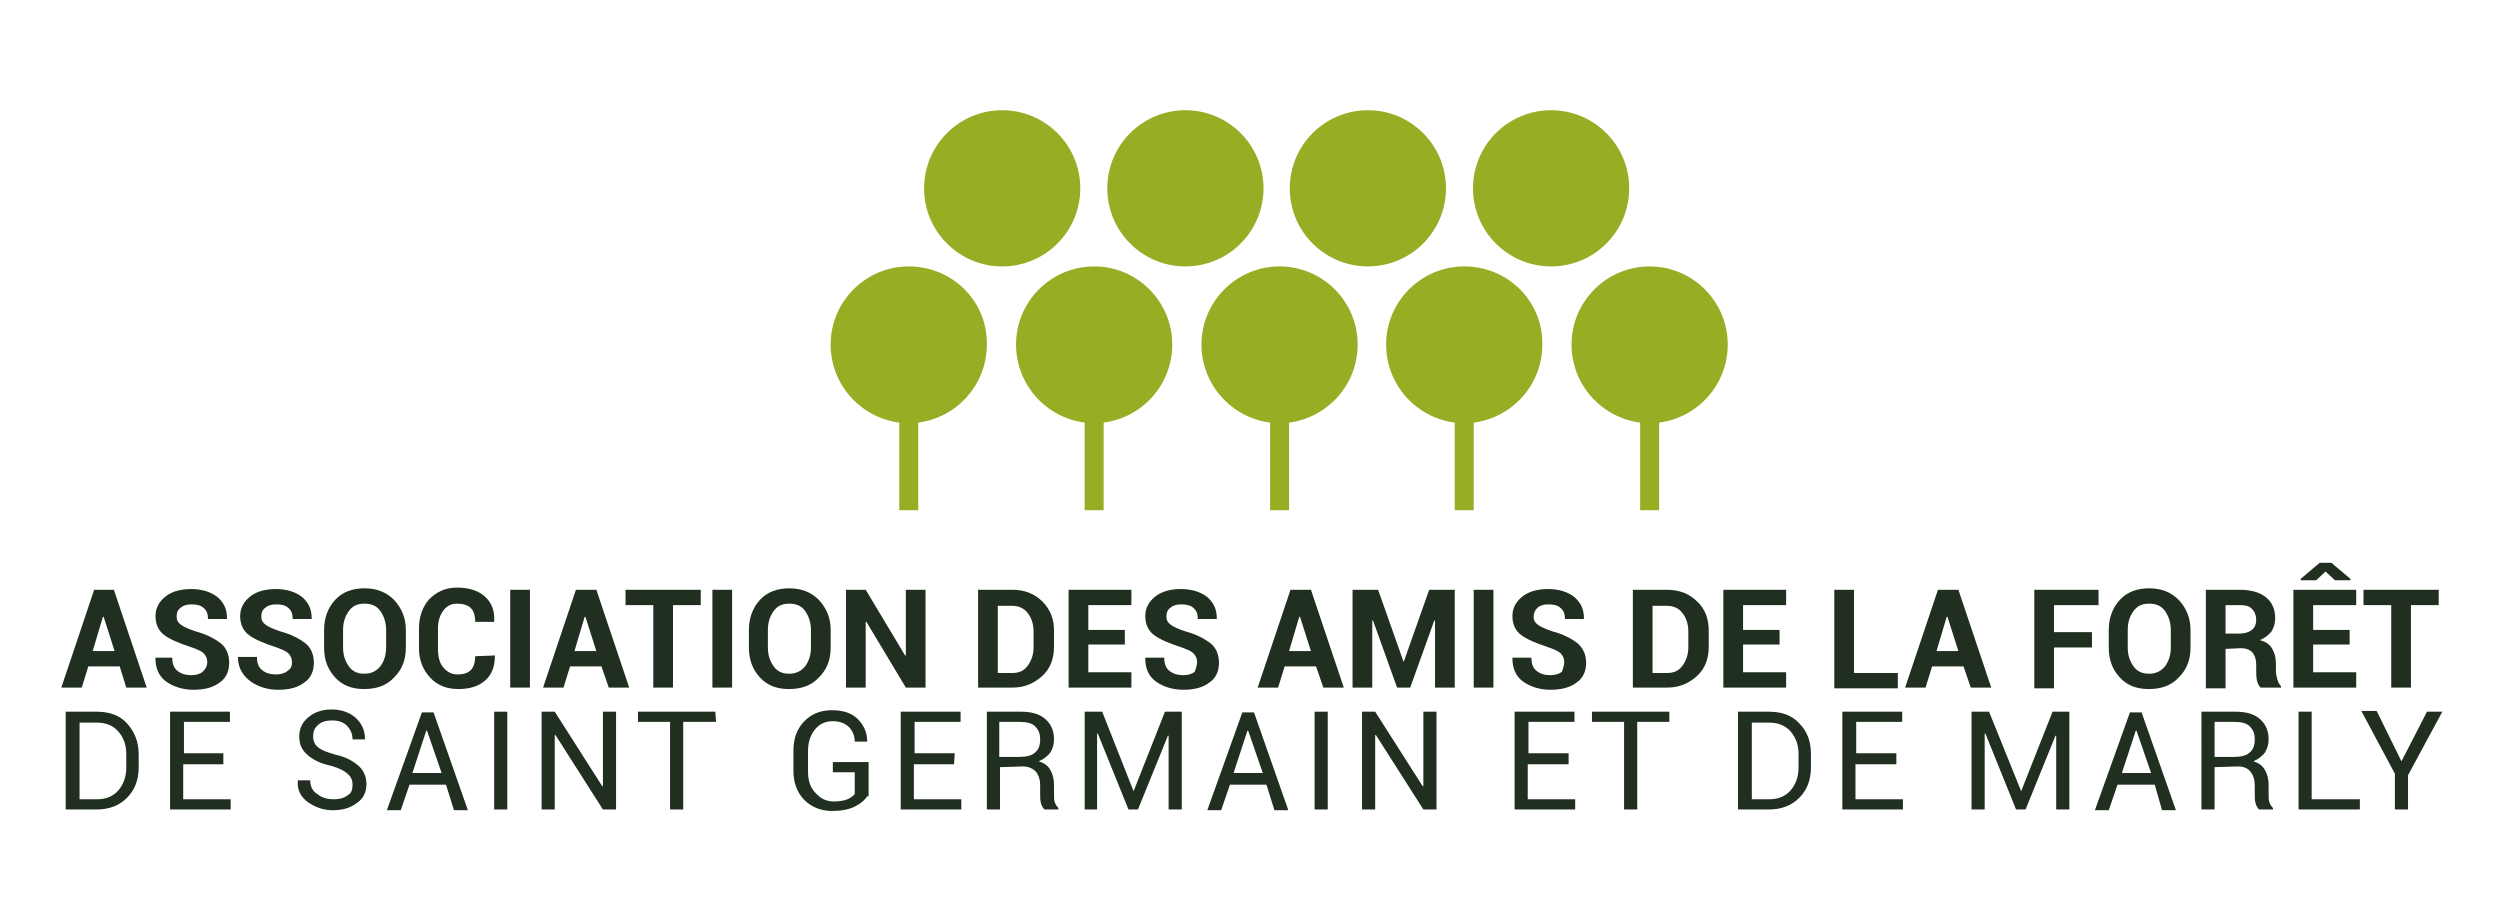 <svg xmlns="http://www.w3.org/2000/svg" xmlns:xlink="http://www.w3.org/1999/xlink" id="Calque_1" x="0px" y="0px" viewBox="0 0 342.5 126.4" style="enable-background:new 0 0 342.5 126.4;" xml:space="preserve"><style type="text/css">	.st0{fill:#96AD24;}	.st1{fill:#202F1F;}</style><g id="_x30_4_forest">	<g>		<path class="st0" d="M124.5,36.5c-5.9,0-10.7,4.8-10.7,10.7c0,5.5,4.1,10,9.4,10.7v12h2.6v-12c5.3-0.7,9.4-5.2,9.4-10.7   C135.3,41.3,130.5,36.5,124.5,36.5z"></path>		<path class="st0" d="M149.9,36.5c-5.9,0-10.7,4.8-10.7,10.7c0,5.5,4.1,10,9.4,10.7v12h2.6v-12c5.3-0.7,9.4-5.2,9.4-10.7   C160.6,41.3,155.8,36.5,149.9,36.5z"></path>		<path class="st0" d="M175.3,36.5c-5.9,0-10.7,4.8-10.7,10.7c0,5.5,4.1,10,9.4,10.7v12h2.6v-12c5.3-0.7,9.4-5.2,9.4-10.7   C186,41.3,181.2,36.5,175.3,36.5z"></path>		<path class="st0" d="M200.6,36.5c-5.9,0-10.7,4.8-10.7,10.7c0,5.5,4.1,10,9.4,10.7v12h2.6v-12c5.3-0.7,9.4-5.2,9.4-10.7   C211.4,41.3,206.6,36.5,200.6,36.5z"></path>		<path class="st0" d="M226,36.5c-5.9,0-10.7,4.8-10.7,10.7c0,5.5,4.1,10,9.4,10.7v12h2.6v-12c5.3-0.7,9.4-5.2,9.4-10.7   C236.7,41.3,231.9,36.5,226,36.5z"></path>		<circle class="st0" cx="212.5" cy="25.8" r="10.7"></circle>		<circle class="st0" cx="187.4" cy="25.8" r="10.7"></circle>		<circle class="st0" cx="162.4" cy="25.8" r="10.7"></circle>		<circle class="st0" cx="137.3" cy="25.8" r="10.7"></circle>	</g>	<g>		<path class="st1" d="M16.4,91.3h-4.3l-0.9,2.9H8.4l4.5-13.4h2.7l4.5,13.4h-2.8L16.4,91.3z M12.7,89.2h3l-1.5-4.7h-0.1L12.7,89.2z"></path>		<path class="st1" d="M28.4,90.7c0-0.5-0.2-0.9-0.5-1.2s-1-0.6-1.9-0.9c-1.5-0.5-2.7-1-3.5-1.6s-1.2-1.5-1.2-2.6s0.5-2,1.4-2.7   s2.1-1,3.5-1c1.5,0,2.7,0.4,3.6,1.1c0.9,0.8,1.3,1.7,1.3,2.9v0.1h-2.6c0-0.7-0.2-1.2-0.6-1.5c-0.4-0.4-1-0.5-1.7-0.5   S25,83,24.7,83.3c-0.4,0.3-0.5,0.7-0.5,1.2s0.2,0.8,0.6,1.1s1.1,0.6,2,0.9c1.5,0.4,2.6,1,3.4,1.6s1.2,1.6,1.2,2.7   s-0.4,2.1-1.3,2.7c-0.9,0.7-2.1,1-3.6,1c-1.4,0-2.7-0.4-3.7-1.1s-1.5-1.8-1.5-3.2v-0.1h2.3c0,0.8,0.2,1.4,0.7,1.8s1.1,0.6,1.9,0.6   c0.7,0,1.3-0.2,1.6-0.5C28.2,91.6,28.4,91.2,28.4,90.7z"></path>		<path class="st1" d="M40,90.7c0-0.5-0.2-0.9-0.5-1.2s-1-0.6-1.9-0.9c-1.5-0.5-2.7-1-3.5-1.6s-1.2-1.5-1.2-2.6s0.5-2,1.4-2.7   s2.1-1,3.5-1c1.5,0,2.7,0.4,3.6,1.1c0.9,0.8,1.3,1.7,1.3,2.9v0.1h-2.6c0-0.7-0.2-1.2-0.6-1.5c-0.4-0.4-1-0.5-1.7-0.5   s-1.2,0.2-1.5,0.5c-0.4,0.3-0.5,0.7-0.5,1.2s0.2,0.8,0.6,1.1s1.1,0.6,2,0.9c1.5,0.4,2.6,1,3.4,1.6s1.2,1.6,1.2,2.7   s-0.4,2.1-1.3,2.7c-0.9,0.7-2.1,1-3.6,1c-1.4,0-2.7-0.4-3.7-1.1s-1.8-1.8-1.8-3.3V90h2.6c0,0.8,0.2,1.4,0.7,1.8s1.1,0.6,1.9,0.6   c0.7,0,1.3-0.2,1.6-0.5C39.9,91.6,40,91.2,40,90.7z"></path>		<path class="st1" d="M55.6,88.7c0,1.7-0.5,3-1.6,4.1c-1,1.1-2.4,1.6-4.1,1.6s-3-0.5-4-1.6s-1.5-2.4-1.5-4.1v-2.4   c0-1.6,0.5-3,1.5-4.1s2.4-1.6,4-1.6c1.7,0,3,0.5,4.1,1.6c1,1.1,1.6,2.4,1.6,4.1V88.7z M52.9,86.3c0-1-0.3-1.9-0.8-2.6   s-1.2-1-2.2-1c-0.9,0-1.6,0.3-2.1,1S47,85.2,47,86.3v2.4c0,1.1,0.3,1.9,0.8,2.6s1.2,1,2.1,1s1.6-0.3,2.2-1   c0.5-0.7,0.8-1.5,0.8-2.6V86.3z"></path>		<path class="st1" d="M67.8,89.8L67.8,89.8c0,1.5-0.4,2.6-1.3,3.4s-2.1,1.2-3.7,1.2s-2.9-0.5-3.9-1.6s-1.5-2.4-1.5-4v-2.7   c0-1.6,0.5-3,1.4-4c1-1,2.2-1.6,3.8-1.6c1.6,0,2.9,0.4,3.8,1.2s1.4,1.9,1.3,3.4v0.1h-2.6c0-0.9-0.2-1.5-0.6-1.9s-1.1-0.6-1.9-0.6   s-1.4,0.3-1.9,1S60,85.2,60,86.2v2.7c0,1,0.2,1.9,0.7,2.5s1.1,1,2,1c0.8,0,1.4-0.2,1.8-0.6s0.6-1.1,0.6-1.9L67.8,89.8L67.8,89.8z"></path>		<path class="st1" d="M72.6,94.2h-2.7V80.8h2.7V94.2z"></path>		<path class="st1" d="M82.4,91.3h-4.3l-0.9,2.9h-2.8l4.5-13.4h2.8l4.5,13.4h-2.8L82.4,91.3z M78.7,89.2h3l-1.5-4.7h-0.1L78.7,89.2z   "></path>		<path class="st1" d="M96,82.9h-3.8v11.3h-2.7V82.9h-3.8v-2.1H96V82.9z"></path>		<path class="st1" d="M100.3,94.2h-2.7V80.8h2.7V94.2z"></path>		<path class="st1" d="M113.8,88.7c0,1.7-0.5,3-1.6,4.1c-1,1.1-2.4,1.6-4.1,1.6c-1.7,0-3-0.5-4-1.6s-1.5-2.4-1.5-4.1v-2.4   c0-1.6,0.5-3,1.5-4.1s2.4-1.6,4-1.6c1.7,0,3,0.5,4.1,1.6c1,1.1,1.6,2.4,1.6,4.1V88.7z M111.1,86.3c0-1-0.3-1.9-0.8-2.6   s-1.2-1-2.2-1c-0.9,0-1.6,0.3-2.1,1s-0.8,1.5-0.8,2.6v2.4c0,1.1,0.3,1.9,0.8,2.6s1.2,1,2.1,1c0.9,0,1.6-0.3,2.2-1   c0.5-0.7,0.8-1.5,0.8-2.6V86.3z"></path>		<path class="st1" d="M126.8,94.2h-2.7l-5.4-9h-0.1v9h-2.7V80.8h2.7l5.4,9h0.1v-9h2.7V94.2z"></path>		<path class="st1" d="M134,94.2V80.8h4.7c1.6,0,3,0.5,4.1,1.6s1.6,2.4,1.6,4v2.2c0,1.6-0.5,3-1.6,4s-2.4,1.6-4.1,1.6H134z    M136.7,82.9v9.3h2c0.9,0,1.6-0.3,2.1-1s0.8-1.5,0.8-2.5v-2.2c0-1-0.3-1.9-0.8-2.5c-0.5-0.7-1.3-1-2.1-1h-2V82.9z"></path>		<path class="st1" d="M154.1,88.3h-5v3.8h5.9v2.1h-8.6V80.8h8.6v2.1h-5.9v3.4h5V88.3z"></path>		<path class="st1" d="M164,90.7c0-0.5-0.2-0.9-0.5-1.2s-1-0.6-1.9-0.9c-1.5-0.5-2.7-1-3.5-1.6s-1.2-1.5-1.2-2.6s0.5-2,1.4-2.7   s2.1-1,3.5-1c1.5,0,2.7,0.4,3.6,1.1c0.9,0.8,1.3,1.7,1.3,2.9v0.1h-2.6c0-0.7-0.2-1.2-0.6-1.5c-0.4-0.4-1-0.5-1.7-0.5   s-1.2,0.2-1.5,0.5c-0.4,0.3-0.5,0.7-0.5,1.2s0.2,0.8,0.6,1.1s1.1,0.6,2,0.9c1.5,0.4,2.6,1,3.4,1.6s1.2,1.6,1.2,2.7   s-0.4,2.1-1.3,2.7c-0.9,0.7-2.1,1-3.6,1c-1.4,0-2.7-0.4-3.7-1.1s-1.5-1.8-1.5-3.2v-0.1h2.6c0,0.8,0.2,1.4,0.7,1.8s1.1,0.6,1.9,0.6   c0.7,0,1.3-0.2,1.6-0.5C163.8,91.6,164,91.2,164,90.7z"></path>		<path class="st1" d="M180.3,91.3H176l-0.9,2.9h-2.8l4.5-13.4h2.8l4.5,13.4h-2.8L180.3,91.3z M176.6,89.2h3l-1.5-4.7H178   L176.6,89.2z"></path>		<path class="st1" d="M192.3,90.7L192.3,90.7l3.5-9.9h3.5v13.4h-2.7V85h-0.1l-3.3,9.2h-1.8l-3.3-9.2H188v9.2h-2.7V80.8h3.5   L192.3,90.7z"></path>		<path class="st1" d="M204.6,94.2h-2.7V80.8h2.7V94.2z"></path>		<path class="st1" d="M214.3,90.7c0-0.5-0.2-0.9-0.5-1.2s-1-0.6-1.9-0.9c-1.5-0.5-2.7-1-3.5-1.6s-1.2-1.5-1.2-2.6s0.5-2,1.4-2.7   s2.1-1,3.5-1c1.5,0,2.7,0.4,3.6,1.1c0.9,0.8,1.3,1.7,1.3,2.9v0.1h-2.6c0-0.7-0.2-1.2-0.6-1.5c-0.4-0.4-1-0.5-1.7-0.5   s-1.2,0.2-1.5,0.5s-0.5,0.7-0.5,1.2s0.2,0.8,0.6,1.1s1.1,0.6,2,0.9c1.5,0.4,2.6,1,3.4,1.6c0.8,0.7,1.2,1.6,1.2,2.7   s-0.4,2.1-1.3,2.7c-0.9,0.7-2.1,1-3.6,1c-1.4,0-2.7-0.4-3.7-1.1s-1.5-1.8-1.5-3.2v-0.1h2.6c0,0.8,0.2,1.4,0.7,1.8s1.1,0.6,1.9,0.6   c0.7,0,1.3-0.2,1.6-0.5C214.1,91.6,214.3,91.2,214.3,90.7z"></path>		<path class="st1" d="M223.7,94.2V80.8h4.7c1.6,0,3,0.5,4.1,1.6c1.1,1,1.6,2.4,1.6,4v2.2c0,1.6-0.5,3-1.6,4s-2.4,1.6-4.1,1.6H223.7   z M226.4,82.9v9.3h2c0.9,0,1.6-0.3,2.1-1s0.8-1.5,0.8-2.5v-2.2c0-1-0.3-1.9-0.8-2.5c-0.5-0.7-1.3-1-2.1-1h-2V82.9z"></path>		<path class="st1" d="M243.8,88.3h-5v3.8h5.9v2.1h-8.6V80.8h8.6v2.1h-5.9v3.4h5V88.3z"></path>		<path class="st1" d="M254,92.2h6v2.1h-8.7V80.8h2.7V92.2z"></path>		<path class="st1" d="M269,91.3h-4.3l-0.9,2.9H261l4.5-13.4h2.8l4.5,13.4H270L269,91.3z M265.3,89.2h3l-1.5-4.7h-0.1L265.3,89.2z"></path>		<path class="st1" d="M286.6,88.7h-5.2v5.6h-2.7V80.8h8.8v2.1h-6.1v3.7h5.2L286.6,88.7L286.6,88.7z"></path>		<path class="st1" d="M300.1,88.7c0,1.7-0.5,3-1.6,4.1c-1,1.1-2.4,1.6-4.1,1.6s-3-0.5-4-1.6s-1.5-2.4-1.5-4.1v-2.4   c0-1.6,0.5-3,1.5-4.1s2.4-1.6,4-1.6c1.7,0,3,0.5,4.1,1.6c1,1.1,1.6,2.4,1.6,4.1V88.7z M297.4,86.3c0-1-0.3-1.9-0.8-2.6   s-1.2-1-2.2-1c-0.9,0-1.6,0.3-2.1,1s-0.8,1.5-0.8,2.6v2.4c0,1.1,0.3,1.9,0.8,2.6s1.2,1,2.1,1s1.6-0.3,2.2-1   c0.5-0.7,0.8-1.5,0.8-2.6V86.3z"></path>		<path class="st1" d="M304.9,88.9v5.4h-2.7V80.8h4.6c1.5,0,2.7,0.3,3.6,1s1.3,1.7,1.3,2.9c0,0.7-0.2,1.3-0.5,1.8   c-0.4,0.5-0.9,0.9-1.6,1.2c0.8,0.2,1.4,0.6,1.7,1.2c0.3,0.5,0.5,1.2,0.5,2v1c0,0.4,0.1,0.8,0.2,1.2c0.1,0.4,0.3,0.7,0.5,0.9v0.2   h-2.8c-0.2-0.2-0.4-0.5-0.5-1s-0.1-0.9-0.1-1.3V91c0-0.7-0.2-1.2-0.5-1.6c-0.4-0.4-0.9-0.6-1.6-0.6L304.9,88.9L304.9,88.9z    M304.9,86.8h1.9c0.8,0,1.3-0.2,1.7-0.5c0.4-0.3,0.6-0.8,0.6-1.4s-0.2-1.1-0.6-1.5s-0.9-0.5-1.6-0.5h-2V86.8z"></path>		<path class="st1" d="M321.9,88.3h-5v3.8h5.9v2.1h-8.6V80.8h8.6v2.1h-5.9v3.4h5V88.3z M322,79.3v0.2h-2.1l-1.3-1.2l-1.3,1.2h-2.1   v-0.2l2.6-2.2h1.6L322,79.3z"></path>		<path class="st1" d="M334.1,82.9h-3.8v11.3h-2.7V82.9h-3.8v-2.1h10.3V82.9z"></path>		<path class="st1" d="M9,110.9V97.5h4.2c1.8,0,3.2,0.5,4.2,1.6s1.6,2.5,1.6,4.2v1.8c0,1.7-0.5,3.1-1.6,4.2s-2.5,1.6-4.2,1.6   C13.2,110.9,9,110.9,9,110.9z M10.9,98.9v10.6h2.4c1.2,0,2.2-0.4,2.9-1.2c0.7-0.8,1.1-1.9,1.1-3.1v-1.9c0-1.3-0.4-2.3-1.1-3.1   c-0.7-0.8-1.7-1.2-2.9-1.2h-2.4V98.9z"></path>		<path class="st1" d="M30.6,104.7h-5.5v4.8h6.5v1.4h-8.3V97.5h8.2v1.4h-6.3v4.3h5.4V104.7z"></path>		<path class="st1" d="M48.3,107.5c0-0.6-0.2-1.1-0.7-1.5c-0.4-0.4-1.2-0.8-2.3-1.1c-1.4-0.3-2.4-0.8-3.2-1.5   c-0.8-0.7-1.1-1.5-1.1-2.5c0-1.1,0.4-1.9,1.2-2.6c0.8-0.7,1.9-1.1,3.2-1.1c1.4,0,2.5,0.4,3.4,1.2c0.8,0.8,1.2,1.7,1.2,2.8v0.1   h-1.7c0-0.8-0.3-1.4-0.8-1.9s-1.2-0.7-2-0.7s-1.5,0.2-1.9,0.6c-0.5,0.4-0.7,0.9-0.7,1.6c0,0.6,0.2,1.1,0.7,1.5s1.3,0.7,2.4,1   c1.4,0.3,2.4,0.9,3.1,1.5s1.1,1.5,1.1,2.5c0,1.1-0.4,2-1.3,2.6c-0.9,0.7-2,1-3.3,1s-2.4-0.4-3.4-1.1s-1.5-1.7-1.4-2.9v-0.1h1.7   c0,0.8,0.3,1.5,1,1.9c0.6,0.5,1.4,0.7,2.2,0.7c0.9,0,1.5-0.2,2-0.6C48.1,108.7,48.3,108.2,48.3,107.5z"></path>		<path class="st1" d="M61.1,107.5h-5l-1.2,3.5H53l4.8-13.4h1.6l4.7,13.4h-1.9L61.1,107.5z M56.5,105.9h4l-2-5.8h-0.1L56.5,105.9z"></path>		<path class="st1" d="M69.5,110.9h-1.8V97.5h1.8V110.9z"></path>		<path class="st1" d="M84.4,110.9h-1.8l-6.5-10.2H76v10.2h-1.8V97.5H76l6.5,10.2h0.1V97.5h1.8V110.9z"></path>		<path class="st1" d="M98.1,98.9h-4.5v12h-1.8v-12h-4.4v-1.4H98L98.1,98.9L98.1,98.9z"></path>		<path class="st1" d="M118.8,109.1c-0.3,0.5-0.9,1-1.7,1.4s-1.8,0.6-3.1,0.6c-1.5,0-2.8-0.5-3.8-1.5s-1.5-2.4-1.5-4v-2.8   c0-1.6,0.5-3,1.5-4s2.2-1.5,3.8-1.5c1.5,0,2.7,0.4,3.5,1.2s1.3,1.8,1.3,3v0.1h-1.7c0-0.8-0.3-1.5-0.8-2s-1.3-0.8-2.2-0.8   c-1,0-1.9,0.4-2.5,1.2c-0.6,0.8-0.9,1.7-0.9,2.9v2.8c0,1.2,0.3,2.2,1,2.9c0.7,0.8,1.5,1.2,2.5,1.2c0.8,0,1.4-0.1,1.9-0.3   s0.8-0.5,1-0.7v-3h-3v-1.4h4.9v4.7H118.8z"></path>		<path class="st1" d="M130.7,104.7h-5.5v4.8h6.5v1.4h-8.3V97.5h8.2v1.4h-6.3v4.3h5.5L130.7,104.7L130.7,104.7z"></path>		<path class="st1" d="M137,105.1v5.8h-1.8V97.5h4.6c1.5,0,2.6,0.3,3.4,1c0.8,0.7,1.2,1.6,1.2,2.8c0,0.7-0.2,1.3-0.5,1.8   c-0.4,0.5-0.9,0.9-1.6,1.2c0.7,0.2,1.3,0.6,1.6,1.2c0.3,0.5,0.5,1.2,0.5,2v1.3c0,0.4,0,0.8,0.1,1.1s0.3,0.6,0.5,0.8v0.2h-1.9   c-0.2-0.2-0.4-0.5-0.5-0.9s-0.1-0.8-0.1-1.3v-1.2c0-0.7-0.2-1.3-0.6-1.8c-0.4-0.4-1-0.7-1.7-0.7L137,105.1L137,105.1z M137,103.7   h2.6c1,0,1.8-0.2,2.2-0.6c0.5-0.4,0.7-1,0.7-1.8s-0.2-1.3-0.7-1.8c-0.4-0.4-1.1-0.6-2.1-0.6h-2.8v4.8H137z"></path>		<path class="st1" d="M155.3,108.4L155.3,108.4l4.3-10.9h2.3v13.4h-1.8v-10.1H160l-4.1,10.1h-1.3l-4.2-10.4h-0.1v10.4h-1.7V97.5   h2.4L155.3,108.4z"></path>		<path class="st1" d="M173.5,107.5h-5l-1.2,3.5h-1.9l4.8-13.4h1.6l4.7,13.4h-1.9L173.5,107.5z M169,105.9h4l-2-5.8h-0.1L169,105.9z   "></path>		<path class="st1" d="M181.9,110.9h-1.8V97.5h1.8V110.9z"></path>		<path class="st1" d="M196.8,110.9H195l-6.5-10.2h-0.1v10.2h-1.8V97.5h1.8l6.5,10.2h0.1V97.5h1.8V110.9z"></path>		<path class="st1" d="M214.8,104.7h-5.5v4.8h6.5v1.4h-8.3V97.5h8.2v1.4h-6.3v4.3h5.5v1.5H214.8z"></path>		<path class="st1" d="M228.7,98.9h-4.4v12h-1.8v-12h-4.4v-1.4h10.6L228.7,98.9L228.7,98.9z"></path>		<path class="st1" d="M238.1,110.9V97.5h4.2c1.8,0,3.2,0.5,4.2,1.6c1.1,1.1,1.6,2.5,1.6,4.2v1.8c0,1.7-0.5,3.1-1.6,4.2   s-2.5,1.6-4.2,1.6C242.3,110.9,238.1,110.9,238.1,110.9z M240,98.9v10.6h2.4c1.2,0,2.2-0.4,2.9-1.2c0.7-0.8,1.1-1.9,1.1-3.1v-1.9   c0-1.3-0.4-2.3-1.1-3.1s-1.7-1.2-2.9-1.2H240V98.9z"></path>		<path class="st1" d="M259.7,104.7h-5.5v4.8h6.5v1.4h-8.3V97.5h8.2v1.4h-6.3v4.3h5.5v1.5H259.7z"></path>		<path class="st1" d="M276.9,108.4L276.9,108.4l4.3-10.9h2.3v13.4h-1.8v-10.1h-0.1l-4.1,10.1h-1.3l-4.2-10.4h-0.1v10.4h-1.8V97.5   h2.4L276.9,108.4z"></path>		<path class="st1" d="M295.2,107.5h-5.1l-1.2,3.5H287l4.8-13.4h1.6l4.7,13.4h-1.9L295.2,107.5z M290.7,105.9h4l-2-5.8h-0.1   L290.7,105.9z"></path>		<path class="st1" d="M303.4,105.1v5.8h-1.8V97.5h4.6c1.5,0,2.6,0.3,3.4,1s1.2,1.6,1.2,2.8c0,0.7-0.2,1.3-0.5,1.8   c-0.4,0.5-0.9,0.9-1.6,1.2c0.7,0.2,1.3,0.6,1.6,1.2c0.3,0.5,0.5,1.2,0.5,2v1.3c0,0.4,0,0.8,0.1,1.1s0.3,0.6,0.5,0.8v0.2h-1.9   c-0.2-0.2-0.4-0.5-0.5-0.9s-0.1-0.8-0.1-1.3v-1.2c0-0.7-0.2-1.3-0.6-1.8s-1-0.7-1.7-0.7L303.4,105.1L303.4,105.1z M303.4,103.7   h2.6c1,0,1.8-0.2,2.2-0.6c0.5-0.4,0.7-1,0.7-1.8s-0.2-1.3-0.7-1.8c-0.4-0.4-1.1-0.6-2-0.6h-2.8L303.4,103.7L303.4,103.7z"></path>		<path class="st1" d="M316.8,109.5h6.5v1.4h-8.4V97.5h1.8v12H316.8z"></path>		<path class="st1" d="M329,104.3l3.5-6.8h2.1l-4.7,8.7v4.7h-1.8V106l-4.6-8.6h2.1L329,104.3z"></path>	</g></g></svg>